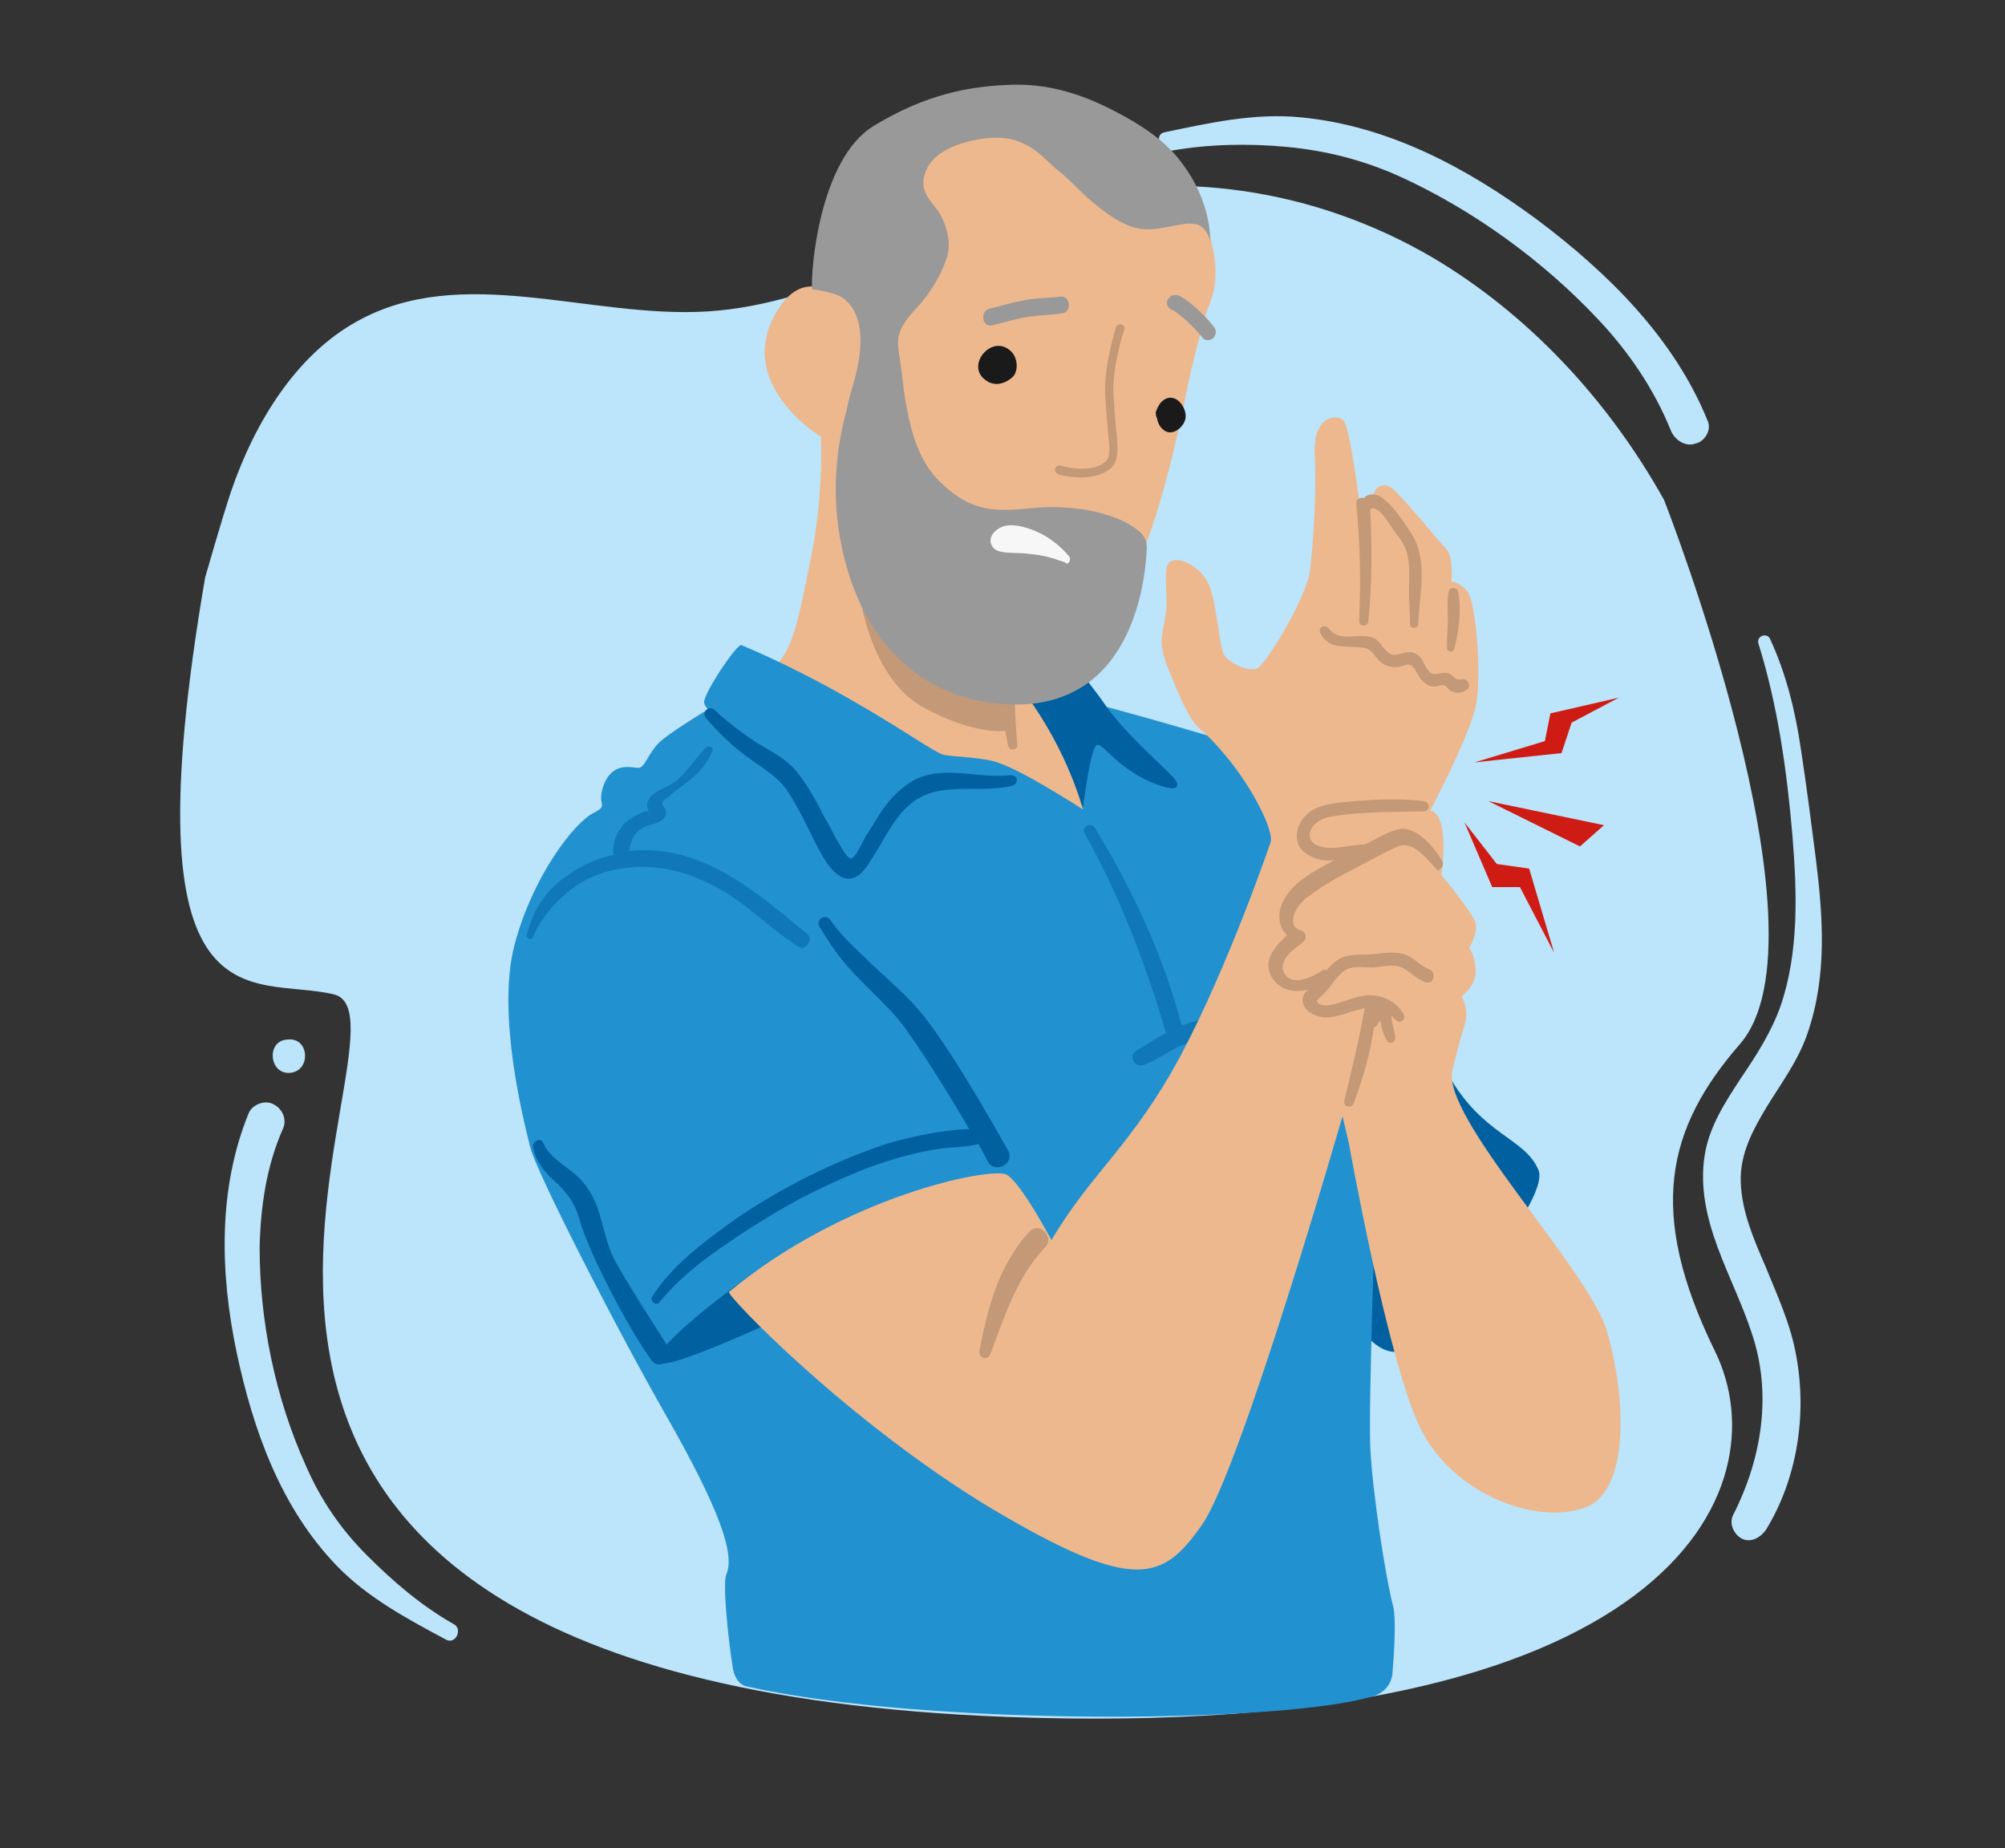 <?xml version="1.0" encoding="UTF-8"?>
<svg xmlns="http://www.w3.org/2000/svg" xml:space="preserve" id="Ebene_1" x="0" y="0" version="1.1" viewBox="0 0 217 200">
  <rect x="0" y="0" width="217" height="200" fill="#333333" stroke="none"/>
  <style>.st0{fill:#bce4fa}.st9{fill:#1a1a1a}.st17{fill:#2191d0}.st20{fill:#0060a0}.st30{fill:#999}.st38{fill:#ce1c15}.st48{fill:#edb88e}.st51{fill:#c39977}.st58{opacity:.5;fill:#0060a0}</style>
  <path d="M189.6 144.3c2.2 6.5 1.1 13.5-2 19.6-.5.9 0 2.1.9 2.6 1 .5 2-.1 2.6-.9 3.4-5.5 4.5-12.5 3.3-18.9-.6-3.4-2-6.4-3.3-9.6-1.3-3-2.6-6-2.7-9.2-.1-3 1.3-5.6 2.8-8.1 1.6-2.6 3.4-5 4.4-7.9 2.2-6.3 1.7-12.8.9-19.2-.5-3.9-1-7.8-1.6-11.7-.6-4.1-1.6-8.1-3.3-11.8-.3-.8-1.5-.4-1.3.4 2.1 6.7 3.1 13.8 3.7 20.9.5 6.1.7 12.6-1.3 18.4-1 2.8-2.6 5.3-4.3 7.8-1.7 2.6-3.4 5.2-3.9 8.3-1.1 7 3.1 13.1 5.1 19.3zM25.6 146.3c1.8 8.5 4.8 16.9 10.9 23.2 3.3 3.4 7.6 5.7 11.7 7.9 1.1.7 2-1.2.8-1.7-3.5-2-6.5-4.6-9.3-7.4-2.8-2.8-5-6-6.6-9.7-3.3-7.3-5-15.6-5-23.6.1-4.3.7-8.7 2.5-12.8.5-1 0-2.2-1-2.7-.9-.5-2.3 0-2.7 1-3.3 8.1-3.1 17.2-1.3 25.8zM31.4 116.1c2.3-.2 2.1-3.9-.3-3.6-2.3.1-2 3.8.3 3.6z" class="st0"></path>
  <path d="M36.1 107.6c11.2 2.6-36.8 74 72.8 78.2 71.6 2.7 84.1-24.5 76.7-39.6-7.4-15.1-5.2-24.1 2.7-33.2 10.3-11.8-8.2-58.9-8.2-58.9-6.2-11.1-14.9-20.2-25-26.2-12.8-7.5-27.8-9.7-41.7-6.1-12.5 3.3-24 11.1-36.8 11.9-12.8.8-26.6-5.3-38 1.1-6.5 3.6-11 10.8-13.6 18.4-1 3-2.8 9.3-2.8 9.3-8.5 49.7 5 43 13.9 45.1z" class="st0"></path>
  <path d="M166.4 23.8c-7.7-5.7-16.2-10.2-25.6-11.1-5-.5-9.9.6-14.7 1.6-1.3.2-.5 2.2.7 2 4-.7 8.3-.8 12.5-.4 4.2.4 8.2 1.4 12.2 3.2 7.9 3.6 15.5 9.1 21.5 15.5 3.3 3.5 6 7.5 7.8 11.9.4 1.1 1.6 1.9 2.7 1.5 1-.2 1.8-1.5 1.3-2.5-3.6-8.9-10.8-16-18.4-21.7z" class="st0"></path>
  <path d="M146 141.8s2.2 4.5 5 4.5c2.7 0 17-16.2 15.5-19.7s-6-3.7-9.7-10.2c-3.3-5.8-6.5-8.5-6.5-8.5l-12 22.2 7.7 11.7z" class="st20"></path>
  <path d="M148.3 156.5c-.2-4.4.6-27.2.7-30.3 0-.2 0-.5-.1-.7l-9.8-42c-.2-1-1-1.8-1.9-2-4.1-1.2-15.2-4.5-18.7-5.3-3.9-.9-34.5-.4-39.7-.3-.5 0-1 .1-1.4.4-1.5.9-5.1 3.1-6.1 4.1-1.2 1.2-1.5 2.7-2.2 2.7-.7 0-2.7-.7-3.7 1.7-1 2.5.7 2.2-1.2 3.2-2 1-6.5 6.7-8.5 14.2-2 7.5 1 19.2 1.7 22 .7 2.7 9 19 14.7 29 5.7 10 7.5 15 6.5 17.2-.4 1 .2 6.9.7 10 .1.9.6 1.9 1.5 2.1 19.7 4.4 58.7 4 68 1 1.1-.4 1.8-1.3 1.9-2.4.2-2.3.4-5.8.1-7.2-.8-2.9-2.3-12.6-2.5-17.4z" class="st17"></path>
  <path d="M109.1 124.5c-2.2-3.9-7.1-12.5-10.2-15.8-1.4-1.5-3-2.9-4.5-4.3-1.5-1.5-3.3-3-4.5-4.8-.5-.8-1.7-.1-1.2.7 1.1 1.8 2.1 3.3 3.5 4.8 1.5 1.6 3 3 4.5 4.6 2.1 2.3 6.6 9.7 8.2 12.5-1.3 0-2.6.2-3.9.4-1.7.3-3.4.7-5.1 1.2-3.3 1.1-6.5 2.5-9.6 4.1-3 1.6-6 3.4-8.7 5.5-2.7 2-5.2 4.1-7 6.9-.3.5.4 1.1.8.6 2-2.5 4.7-4.6 7.4-6.4 2.6-1.8 5.4-3.5 8.2-5 3-1.5 6-2.9 9.2-3.9 1.6-.5 3.2-.9 4.9-1.2 1.6-.3 3.3-.2 4.8-.6.3.6.7 1.2 1 1.9.8 1.4 3 .2 2.2-1.2zM72.4 145.9c-1-1.6-5.5-8.5-6.2-10.2-.7-1.7-1-3.5-1.6-5.2-.6-1.5-1.4-2.7-2.7-3.7-1.1-.9-2.5-1.7-3.1-3.1-.3-.7-1.2-.2-1.1.5.3 1.5 1.2 2.6 2.3 3.6 1.3 1.2 2.2 2.3 2.7 4.1 1 3.7 5.6 12.4 7.9 15.4.8 1 2.5-.3 1.8-1.4z" class="st20"></path>
  <path d="M87.4 101.1c-5.1-4.2-10.5-9-17.5-9.1-.6 0-1.2 0-1.8.1.2-1.5.8-2.5 2.5-2.9.8-.2 1.8-.7 1.4-1.7-.1-.1-.3-.3-.3-.4-.1-.5.4-.7.7-.9.6-.6 1.3-1 1.9-1.5 1.2-.9 2.2-2 2.8-3.4.2-.4-.4-.7-.7-.4-1.3 1.3-2.3 3.2-4 4.1-1 .5-2.9 1.2-2.2 2.8h-.1c-.3-.1-.7.2-1 .3-.6.3-1.1.6-1.6 1.1-.7.8-1.3 2.1-1.1 3.3-1.8.4-3.4 1.1-4.9 2.2-1.1.7-2.1 1.6-2.8 2.7-.9 1.2-1.3 2.4-1.7 3.8-.1.4.5.6.7.2.9-2.3 3.1-4.6 5.2-5.9 2.4-1.4 5.3-1.9 8.1-1.6 3 .3 5.7 1.5 8.2 3.1 2.5 1.7 4.7 3.9 7.3 5.5.6.4 1.6-.8.9-1.4zM132.1 110.6c-1.4-.5-2.8-.2-4.2.4-2-7.6-5.3-14.7-9.4-21.4-.4-.7-1.5-.1-1.1.6 3.8 6.8 6.6 14.1 8.8 21.6-1.2.6-2.3 1.4-3.2 1.9-1 .6-.1 2 .9 1.5 1.3-.5 2.4-1.3 3.6-1.9 1.5-.7 2.8-.8 4.3-1 1-.1 1.3-1.4.3-1.7z" class="st58"></path>
  <path d="M117.2 87.3c.1-.2.8-6.7 1.6-6.7.7 0 2.2 2.5 5.7 4s3 .2 2.7-.2c-.2-.5-5.2-4.7-7.5-8-2.2-3.2-6.5-8.2-6.5-8.2l-5.2 5.2 9.2 13.9z" class="st20"></path>
  <path d="M88.8 46.2s.5 6.5-1 14-2 10-4 12 13.7 10.2 13.7 10.2 7.5-.5 10 0 9.7 5.2 9.7 5.2-1.5-6-6-12.2c-4.4-6.3-22.4-29.2-22.4-29.2z" class="st48"></path>
  <path d="M110.1 80.6c-.2-2.2-.3-4.4-.3-6.6 0-.9-1.4-.9-1.4 0L93 64s1 9.5 7.2 12.7c4.6 2.4 7.4 2.5 8.6 2.4.1.5.2 1.1.3 1.6.1.6 1.1.5 1-.1z" class="st51"></path>
  <path d="M80.2 69.8s5 2 11.5 5.7 9.5 6 10.5 6.2c1 .2 4.8.3 5.9.9 1.1.6 2.8 1.9 2.8 1.9s-9.2-1-10.2-.5-5.2 3.7-6.2 5.7-1.2 3.7-2.2 3.7c-1 0-3.2-6-7.5-9.7-4.3-3.7-8.6-6.7-8.6-7.7s3.3-6 4-6.2z" class="st17"></path>
  <path d="M109.3 83.9c-3.5.4-7.3-1.2-10.5.6-1.4.8-2.5 2-3.4 3.3-.6.9-1.1 1.8-1.7 2.7-.3.5-1.1 2.4-1.6 2.4s-1.3-1.7-1.6-2.1c-.4-.8-.8-1.6-1.3-2.4-.8-1.6-1.7-3.3-2.9-4.8-1.1-1.4-2.7-2.2-4.2-3.1-1.7-1.1-3.3-2.3-4.8-3.7-.6-.5-1.4.3-.9.9 1.3 1.5 2.6 2.8 4.2 4 1.7 1.3 3.5 2.2 4.7 4 1.1 1.7 2 3.6 2.9 5.4.6 1.2 1.7 3.4 3.1 3.9 1.6.5 2.5-1.2 3.2-2.3 1.1-1.7 2-3.7 3.5-5.2 3.1-3.2 7.4-1.6 11.3-2.4 1.1-.2.9-1.3 0-1.2z" class="st20"></path>
  <path d="M130 35.8c-.5 1.9-1 3.8-1.4 5.7-1.4 6.9-3 14-5.8 20.5-1 2.3-2.1 4.9-4.1 6.4-3.6 2.8-11.5 1.6-15.2.4-11.3-3.6-12.9-8-14.6-21.5 0 0-9.7-5.8-4.7-13.8.8-1.3 2-2.5 3.6-2.5 2 0 2.3.3 2.8-2.1.3-1.8.7-3.6 1.4-5.3 2.8-7.2 10.3-12.2 18-11.9 3.6.1 8 .5 11.3 1.9 3.5 1.5 5 4 7.1 6.9 2.3 3.2 4 8 2.7 11.9-.5 1.2-.8 2.3-1.1 3.4z" class="st48"></path>
  <path d="M109.4 38c-2-1.9-4.8 1.4-2.9 3 1 .9 2.2.6 3.1-.2.7-.7.5-2.2-.2-2.8z" class="st9"></path>
  <path d="M114.7 32.1c-1.3.2-2.5.1-3.8.4-1.3.2-2.5.6-3.8.9-1.1.3-.8 2.1.3 1.8 1.3-.3 2.5-.7 3.8-.9 1.3-.2 2.5-.2 3.8-.4 1.1-.2.8-2-.3-1.8zM126.5 33.3c-.2-.2-.3-.6-.1-.9.2-.4.7-.6 1.2-.4.1 0 2 1.1 3.8 3.4.3.4.2.9-.1 1.2-.4.3-.9.3-1.2-.1-1.5-1.9-3.1-2.9-3.1-2.9-.3-.1-.4-.2-.5-.3z" class="st30"></path>
  <path d="M115.2 51.5c1.6.3 3.8.3 5.1-.9.8-.8.7-2.1.5-4.1-.1-1.1-.2-2.4-.3-4-.1-2.8 1.1-6.8 1.2-6.8.1-.3-.1-.5-.3-.6-.3-.1-.5.1-.6.3-.1.2-1.3 4.2-1.2 7.1.1 1.7.2 3 .3 4.1.2 1.8.3 2.8-.2 3.3-1.1 1.1-3.5.9-4.9.5-.3-.1-.5.1-.6.3-.1.3.1.5.3.6.1.1.4.1.7.2z" class="st51"></path>
  <path d="M123.3 57.5c-1.3-1.1-4-2.4-8.5-2.6-4.7-.3-8.4 2-13.2-2.9-2.1-2.1-3-5.2-3.5-8.1-.3-1.4-.4-2.9-.6-4.3-.2-1.7-.7-2.9.3-4.5.6-1 1.5-1.8 2.2-2.7 1.1-1.4 2-3 2.5-4.6.5-1.6-.1-3.7-1-5-.5-.7-1.1-1.3-1.4-2.1-.5-1.3.2-2.9 1.3-3.8 1.1-.9 2.5-1.4 3.9-1.7 1.8-.4 3.9-.5 5.6.4 1.3.6 2.2 1.6 3.2 2.5 1.3 1 2.4 2.2 3.6 3.3 1.5 1.3 3.1 2.6 5 3.2 2 .6 3.8-.2 5.8-.4.4 0 .8 0 1.1.1.7.2 1.4 1.3 1.4 2 0-.6 0-4.5-2.9-8.4-1.6-2.3-4-4-6.4-5.3-4.1-2.3-8.2-3.7-12.9-3.4-4 .2-8.6 1-14.2 4.4-6 3.6-6.9 16.1-6.7 17.7 0 0 2.5.3 3.4 1 2.6 2 1.9 6.3 1.1 9.1-.3 1-.6 2.1-.8 3.1-1.2 4.4-1.5 9.1-.7 13.6 1.7 9.9 7.4 16.6 16 17.9 15.2 2.3 17-12.4 17.2-16.4.1-.9-.2-1.6-.8-2.1z" class="st30"></path>
  <path d="M125.1 44.8c0 .1 0 .2.1.4.1.5.3 1 .7 1.3.9.8 2.2-.2 2.4-1.2.2-1-.8-2.6-2-2.2-.3.1-.5.3-.7.5-.2.3-.4.6-.5 1-.1-.1 0 0 0 .2z" class="st9"></path>
  <path fill="#f7f7f7" d="M115.7 60.2c-1-1.2-2.3-2.2-3.8-2.8-1.3-.5-3.1-1-4.2.1-.9.8-.5 2 .6 2.2.9.2 1.8.1 2.7.2 1.2.1 2.4.3 3.5.7.2.1.4.1.6.2.1 0 .3.2.4.2.3-.1.4-.6.2-.8z"></path>
  <path d="M82.5 137.1c3.4-2.4-12.1 8.1-11.3 10.3.6 1.6 20.6-8.3 17.1-6.4l-5.8-3.9z" class="st20"></path>
  <path d="M78.9 139.8c-.4.3 13 14.2 28.5 23.5 15.5 9.2 18.5 7.7 22.7 1.7 4.2-6 15.2-44.2 15.2-44.2l.7 3s4.2 23.5 7.7 30.7c3.5 7.2 12.5 10.5 17.7 8.7 5.2-1.7 4.5-12.5 2.5-19.2-2-6.7-18-23.2-16.7-28.2 1.2-5 1.5-5 1.5-6s-.5-2-.5-2 1.5-1 1.5-2.7-.7-2.5-.7-2.5 1-1.7.7-2.7c-.2-1-3.7-5.2-3.7-5.2s1-6.5-1.2-7c0 0 4.5-8.5 5-11.7.5-3.2 0-10.7-1-12-1-1.2-1.7-1-1.7-1s.2-2.7-.5-3.5c-.7-.7-5-6-6-6.7-1-.7-2 0-2 1.2l-1.5.2s-1-8-1.7-8.7-3.4-.6-3.1 3.9c.2 4.5-.2 9.5-.5 12.2-.2 2.7-4.7 10.2-5.7 10.7s-3.1-.6-3.6-1.4c-.5-.7-.7-4.7-1.5-7.2-.6-2-3-3.5-4.2-3-1.2.5-.2 3.7-.7 6.2-.5 2.5-.6 3.1.4 5.6 1 2.5 2.2 5.5 3.5 6.5 1.2 1 4 4 6 7.7s1.5 4.5 1.5 4.5-4.5 13.2-9.7 23c-5.2 9.7-9.7 12.7-14 20 0 0-3.4-6.4-4.9-7.1-1.8-.8-17.4 2.3-30 12.7z" class="st48"></path>
  <path d="M156.1 93.2c-.8-1.4-2.7-3.7-4.5-3.5-1.2.2-2.3.9-3.3 1.4-.2.1-.4.2-.7.3h-.3c-1.4.1-3 .6-4.4.2-1.3-.3-1.5-1.5-.6-2.4.6-.6 1.4-.8 2.2-.9 3.2-.5 6.4-.4 9.6-.5.7 0 .7-1 0-1.1-2.5-.3-5-.2-7.5 0-1.9.2-4.2.2-5.5 1.8-1 1.2-1.1 3 .3 3.9.9.6 1.9.8 3 .7-2 1.1-4.3 2.2-5.4 4.2-.8 1.3-.7 3 .3 3.9-1.4 1.3-2.8 2.9-1.5 4.8 1 1.3 2.4 1.4 3.8 1.1-.5.4-.8.9-.5 1.7.4.8 1.3 1.2 2.2 1.3 1.3.1 2.9-.7 4.4-1-.6 3.4-1.4 6.7-2.2 10-.2.7.8.9 1 .3 1-2.6 1.8-5.4 2.2-8.2.1 0 .1-.1.2-.1.2-.2.3-.5.5-.7 0 .2.1.4.1.6.1.5.3 1.1.6 1.6s1 .2.9-.4c-.1-.8-.4-1.5-.4-2.2v-.1c.1.1.2.3.4.4.4.6 1.3.1.9-.6-.8-1.3-2.2-2-3.7-2-1 0-1.9.4-2.9.7-.6.2-1.2.4-1.8.4-.4 0-.8-.1-1-.5l.6-.6c.8-.7 1.3-1.7 2.1-2.4.9-.9 2.2-.6 3.4-.6 1.2-.1 2.4-.5 3.5.2.8.5 1.3 1.1 2.2 1.4.9.3 1.2-1.1.4-1.4-1.1-.4-1.8-1.5-3-1.7-1.2-.3-2.6.1-3.9.1-1.1 0-2.3 0-3.2.7-.4.3-.7.6-1 1-.2-.1-.4-.1-.6.1-1.1.7-3.2 1.7-4 .2-.8-1.4 1.2-2.7 2.1-3.4.4-.4.2-1.1-.3-1.2-1.4-.4-.8-2-.2-2.7.5-.7 1.3-1.2 2-1.7 1.3-.9 2.8-1.7 4.2-2.4 1.5-.8 2.9-1.6 4.5-2.3 1.6-.7 3.2 1.4 4.2 2.5.2.3.9-.4.6-.9zM152.8 57.8c-.8-1.2-1.7-2.6-2.8-3.6-.7-.7-1.7-1-2.4-.3-.4-.1-.9.1-.8.7.4 4.2.5 8.4.3 12.6 0 .7 1 .6 1 0 .4-4 .4-8.1.2-12.1.9-.6 2.3 2 2.7 2.5.7.9 1.3 1.8 1.4 2.9.2 1.1.1 2.2.1 3.4 0 1.2.1 2.4.1 3.6 0 .6.9.6.9 0 .1-3.1 1.1-6.8-.7-9.7zM158.2 73.5c-.8.2-.8-.4-1.4-.6-.6-.3-1.5.3-2-.1s-.7-1.2-1.1-1.7c-.4-.4-.9-.6-1.4-.5-1 .1-1.5.7-2.4-.3-.4-.4-.6-.9-1.1-1.2-1.6-.8-3.7.6-5-1.1-.4-.5-1.2-.1-.9.5.9 1.9 2.8 1.3 4.6 1.6 1.1.1 1.2 1 2 1.6.6.5 1.5.6 2.2.4.6-.2.9-.4 1.4.3.2.3.4.7.6 1 .4.5.9.9 1.5.9.4 0 .8-.3 1.2-.1.2.1.4.5.7.6.6.3 1.3.2 1.8-.3.3-.4-.1-1.1-.7-1zM157.8 64c-.1-.5-.9-.5-1 0-.2.9-.1 1.9-.1 2.9 0 1.1-.1 2.1-.1 3.2 0 .5.7.6.8.1.5-1.9.8-4.3.4-6.2zM111.4 133.3c-3.3 3.6-4.5 8.2-5.4 12.9-.1.8.9 1.1 1.2.3 1.5-4 2.9-8.4 5.9-11.5 1.1-1.1-.6-2.9-1.7-1.7z" class="st51"></path>
  <path d="m158.5 89 3 7h3l3.7 7.1-2.7-9.1-3.5-.5zM175.2 75.5l-7.4 1.7-.6 3-7.6 2.3 9.4-1 1.1-3.3zM161.1 86.7l12.5 2.6-2.6 2.3z" class="st38"></path>
</svg>
